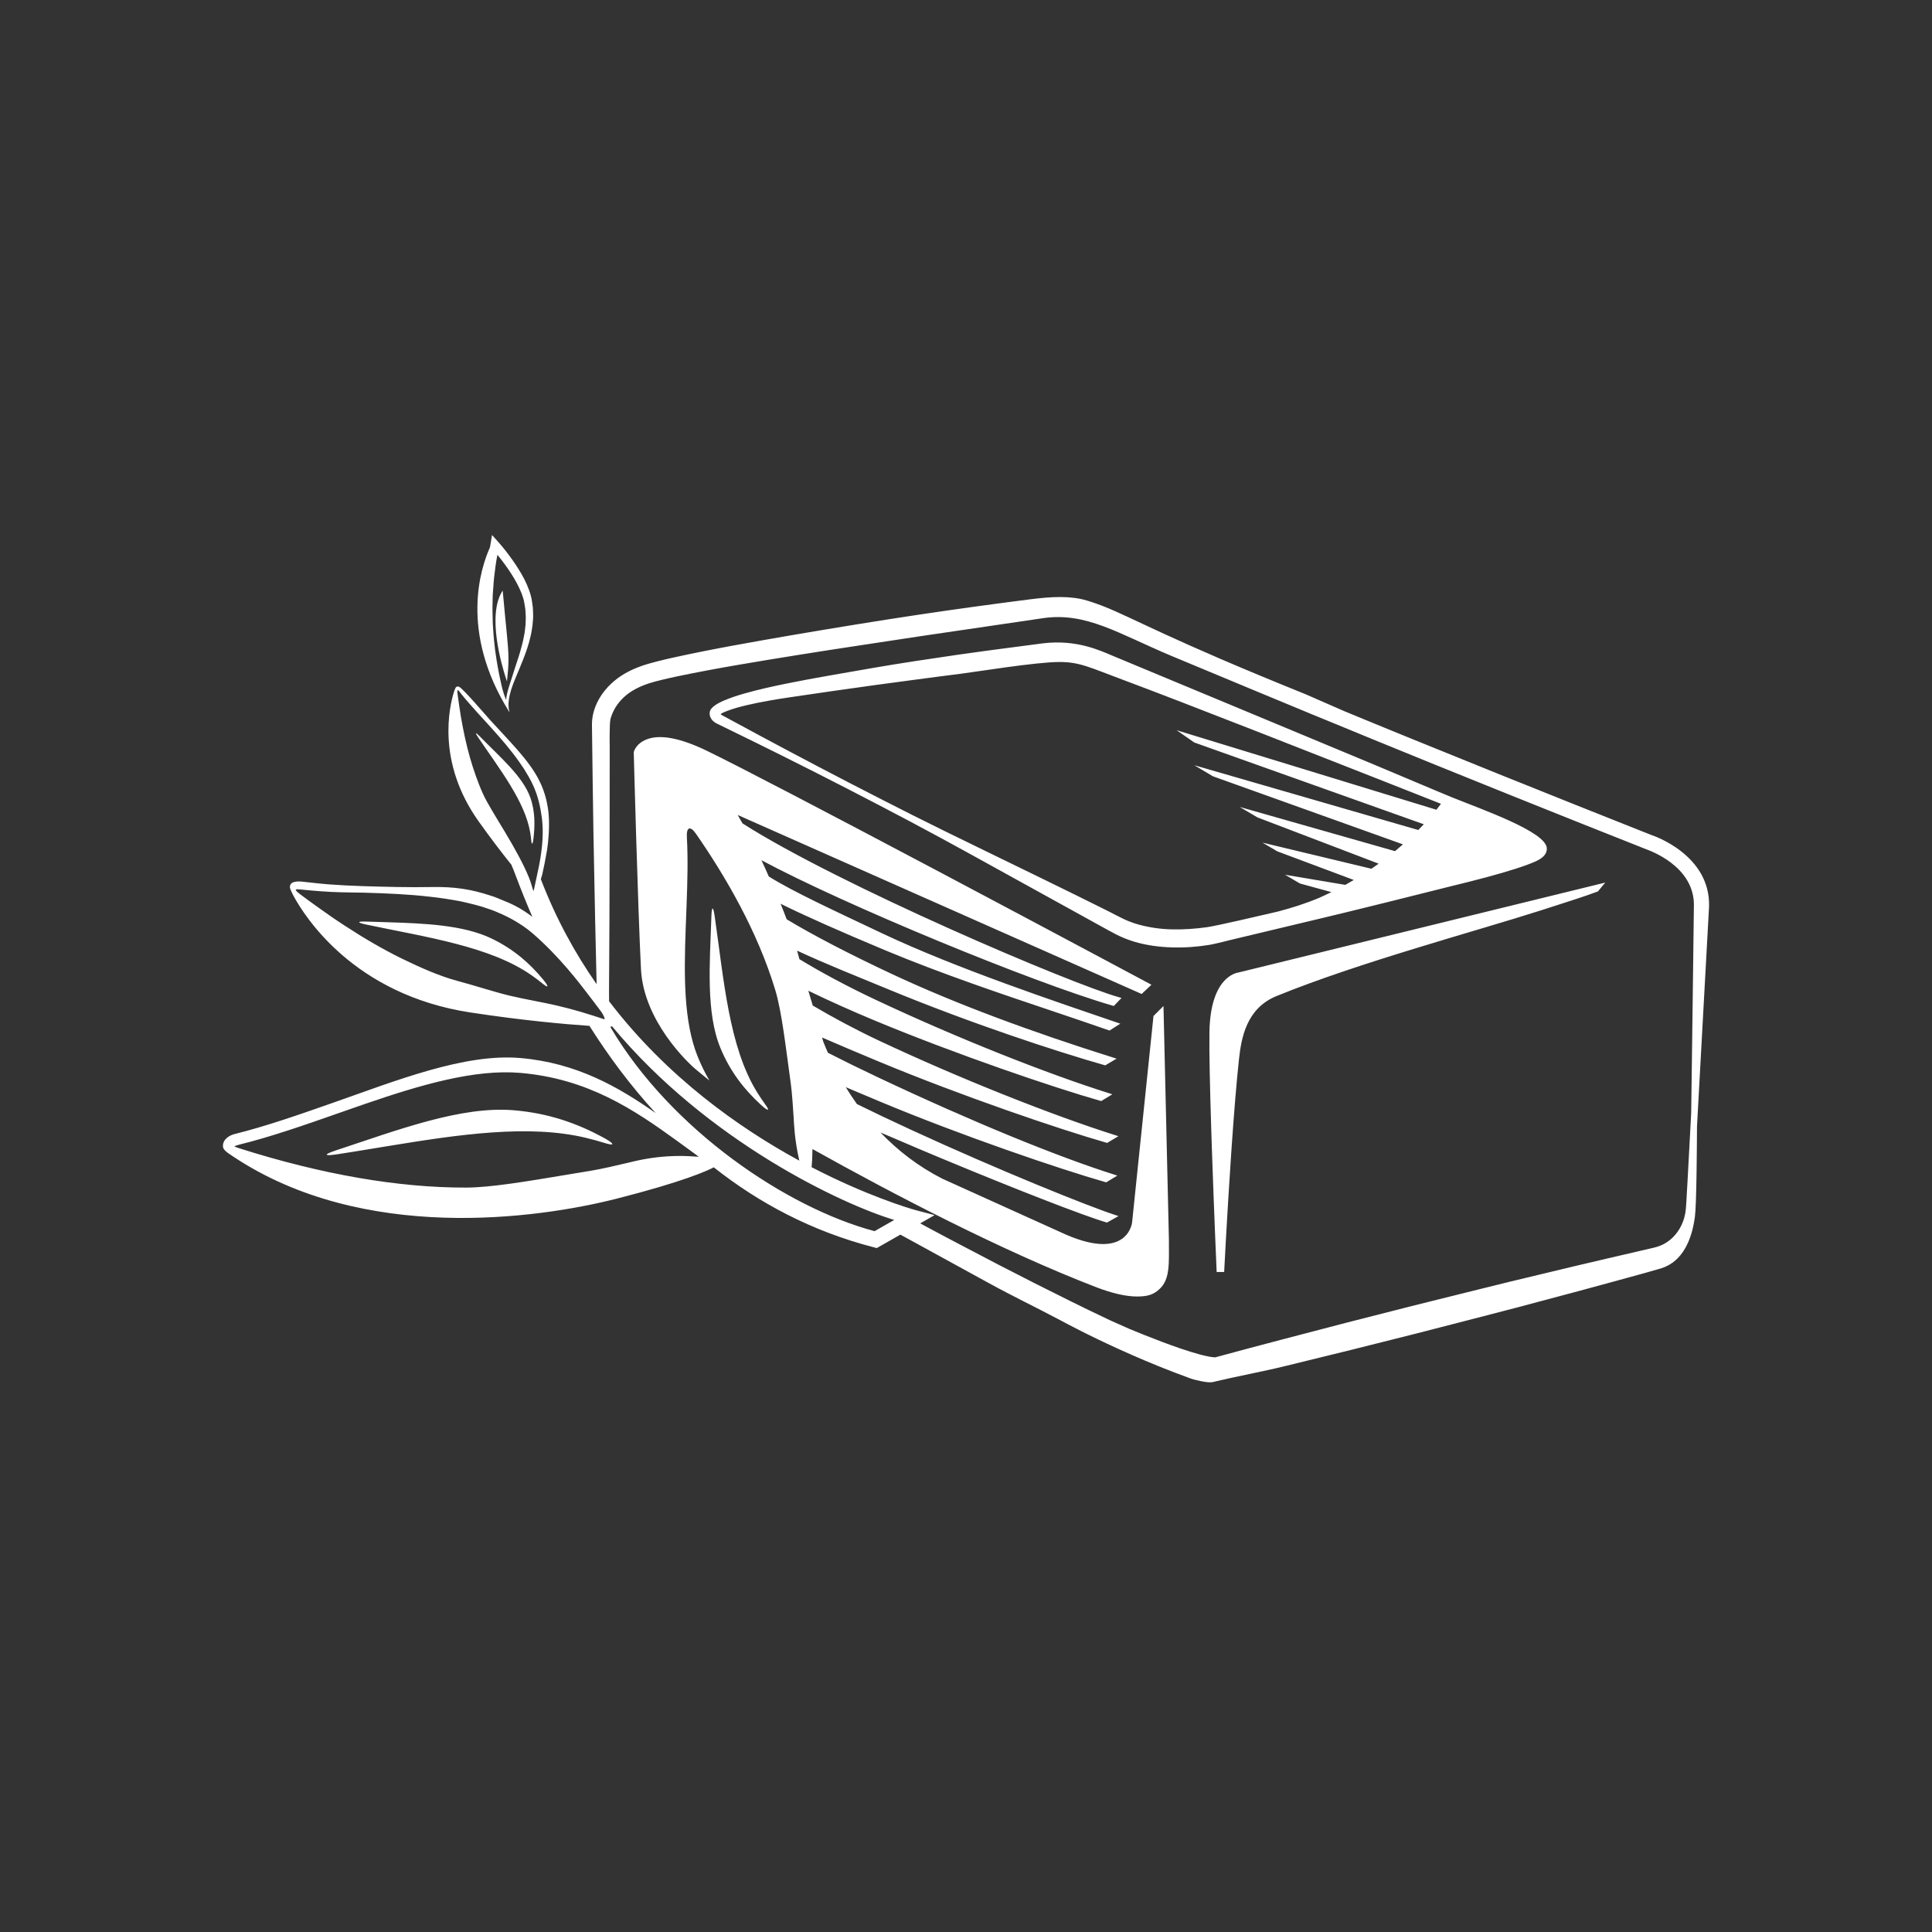 <?xml version="1.0" encoding="UTF-8"?> <svg xmlns="http://www.w3.org/2000/svg" xmlns:xlink="http://www.w3.org/1999/xlink" width="130px" height="130px" viewBox="0 0 130 130" version="1.1"><rect x="0" y="0" width="130" height="130" fill="#333333" stroke="none"/><title>icone-persavon</title><defs><rect id="path-1" x="0" y="0" width="130" height="130"></rect></defs><g id="Page-1" stroke="none" stroke-width="1" fill="none" fill-rule="evenodd"><g id="Artboard" transform="translate(-746, -78)"><g id="icone-persavon" transform="translate(746, 78)"><mask id="mask-2" fill="white"><use xlink:href="#path-1"></use></mask><g id="Rectangle"></g><path d="M69.28,40.331 C70.775,40.14 72.032,40.075 73.144,40.411 C73.215,40.433 73.285,40.455 73.355,40.477 L73.56,40.544 C73.662,40.578 73.763,40.614 73.863,40.65 L74.063,40.724 L74.063,40.724 L74.264,40.801 C76.307,41.608 78.612,42.991 87.846,46.712 L87.846,46.712 L90.46,47.855 C90.913,48.043 91.372,48.232 91.835,48.422 L92.531,48.708 C92.88,48.851 93.231,48.995 93.582,49.139 L94.287,49.426 L94.287,49.426 L94.992,49.714 C102.991,52.973 110.985,56.134 111.122,56.188 C111.256,56.23 115.106,57.522 114.998,61.012 L114.998,61.012 L114.186,75.814 L114.186,75.814 L114.186,75.865 C114.186,75.882 114.186,75.902 114.186,75.927 L114.185,76.116 C114.183,76.613 114.176,77.658 114.16,78.732 L114.152,79.227 C114.132,80.379 114.099,81.471 114.049,81.855 C113.668,84.749 112.182,85.199 111.781,85.342 L111.781,85.342 L110.658,85.663 L108.468,86.264 C107.009,86.668 105.546,87.054 104.083,87.444 C102.622,87.837 101.158,88.223 99.692,88.598 L99.692,88.598 L95.295,89.731 L90.891,90.837 L86.481,91.919 C85.019,92.281 83.176,92.619 81.711,92.971 L81.711,92.971 L81.705,92.972 L81.649,92.988 L81.649,92.988 L81.631,92.992 L81.536,93.006 C81.485,93.01 81.443,93.011 81.397,93.012 C81.322,93.008 81.241,93.006 81.177,92.996 C81.04,92.981 80.919,92.956 80.796,92.932 C80.556,92.879 80.322,92.831 80.1,92.751 C77.237,91.713 74.742,90.556 73.125,89.754 L72.74,89.561 C72.067,89.222 71.588,88.966 71.351,88.838 C69.748,87.988 68.162,87.228 66.573,86.357 L66.573,86.357 L61.806,83.743 L60.584,83.076 L58.997,83.98 L58.789,83.926 C54.616,82.847 51.059,80.943 48.028,78.547 C47.591,78.777 45.983,79.514 41.484,80.658 C36.118,82.023 24.436,83.634 15.717,77.838 C15.274,77.541 15,77.385 15,77.108 C15,76.603 15.533,76.37 15.762,76.313 C17.888,75.788 20.159,74.991 22.356,74.221 C26.665,72.71 31.248,70.87 35.006,71.192 C38.793,71.515 41.61,73.134 44.119,74.897 C42.427,73.056 40.949,71.068 39.661,69.028 C37.978,68.913 35.167,68.663 31.649,68.126 C23.821,66.93 20.508,61.693 19.737,60.257 C19.736,60.257 19.518,59.841 19.509,59.719 C19.471,59.238 20.164,59.306 20.349,59.325 L20.349,59.325 L20.916,59.388 C21.296,59.43 21.677,59.47 22.057,59.502 C22.818,59.56 23.579,59.598 24.335,59.623 C25.846,59.673 27.583,59.715 29.031,59.687 C30.59,59.656 31.717,59.838 33.019,60.268 C33.356,60.364 33.644,60.51 33.943,60.626 C34.669,60.906 35.288,61.281 35.821,61.694 C35.43,60.788 35.07,59.895 34.741,59.023 C34.608,58.67 34.47,58.306 34.426,58.227 C34.426,58.228 34.421,58.211 34.413,58.189 C33.797,57.422 33.04,56.439 32.207,55.269 C29.346,51.255 30.246,47.506 30.552,46.538 C30.552,46.53 30.629,46.317 30.659,46.268 C30.706,46.193 30.815,46.176 30.884,46.207 C31.157,46.333 32.633,48.063 32.947,48.413 C33.584,49.106 34.221,49.78 34.817,50.456 C35.406,51.138 35.954,51.827 36.319,52.598 C36.421,52.79 36.489,52.979 36.562,53.165 C36.638,53.366 36.688,53.553 36.741,53.746 C36.83,54.131 36.903,54.507 36.922,54.874 C36.981,55.605 36.906,56.62 36.81,57.197 C36.713,57.774 36.586,58.413 36.49,58.825 C36.456,58.957 36.423,59.062 36.391,59.155 C37.398,61.788 38.686,64.135 40.145,66.224 L40.145,66.224 L40.142,66.091 L40.109,64.655 L40.043,61.782 L39.931,56.035 C39.931,56.035 39.831,49.486 39.831,48.751 C39.831,47.525 40.545,46.54 41.136,45.993 C41.726,45.438 42.437,45.07 43.152,44.817 L43.152,44.817 L43.299,44.766 L43.424,44.728 L43.674,44.651 L44.206,44.507 C44.556,44.42 44.899,44.336 45.243,44.26 C47.994,43.652 50.741,43.179 53.494,42.703 C56.247,42.236 58.999,41.783 61.758,41.37 C64.517,40.955 67.345,40.577 69.28,40.331 Z M78.796,44.123 C75.263,42.639 73.082,41.169 70.175,41.597 L70.175,41.597 L61.975,42.802 C59.222,43.224 56.467,43.628 53.719,44.068 C50.974,44.511 48.22,44.955 45.52,45.521 C45.184,45.591 44.849,45.67 44.521,45.748 L44.521,45.748 L44.043,45.871 L43.792,45.944 L43.667,45.981 L43.568,46.016 C42.971,46.22 42.416,46.509 41.985,46.909 C41.551,47.306 41.236,47.808 41.079,48.378 C41.036,48.528 41.023,49.052 41.021,49.512 L41.021,49.804 C41.022,49.987 41.024,50.137 41.025,50.217 L41.026,50.279 L41.021,56.026 L41.008,61.773 L40.992,64.647 L40.983,66.084 C40.984,66.517 40.974,66.957 40.984,67.372 C44.873,72.471 49.746,75.901 53.784,78.098 C53.449,76.635 53.425,75.529 53.403,75.202 C53.363,74.615 53.303,73.581 53.208,72.893 C52.875,70.5 52.608,68.077 52.165,66.611 C50.967,62.649 48.813,58.966 46.838,56.113 C46.443,55.542 46.179,55.646 46.218,56.34 C46.3,57.801 46.256,59.36 46.197,60.934 L46.137,62.508 C46.024,65.654 45.998,68.743 46.946,71.096 C47.181,71.678 47.447,72.208 47.733,72.704 C47.597,72.595 47.476,72.497 47.372,72.412 L47.186,72.259 C47.05,72.146 46.961,72.071 46.923,72.042 C46.23,71.493 43.303,68.651 43.13,65.217 C42.917,60.992 42.648,50.79 42.645,50.685 L42.645,50.685 L42.645,50.639 L42.658,50.559 C42.699,50.442 42.871,50.016 43.471,49.767 C44.376,49.392 45.747,49.641 47.544,50.51 C49.813,51.607 56.053,54.881 62.253,58.161 L63.079,58.598 L63.079,58.598 L63.902,59.034 C70.884,62.734 77.356,66.195 77.477,66.26 L77.477,66.26 L76.82,66.883 L49.637,54.838 C49.742,55.017 49.85,55.207 49.96,55.403 C56.441,59.543 72.091,66.219 75.331,67.112 L75.331,67.112 L75.466,67.149 L74.948,67.688 L74.903,67.679 C69.506,66.119 56.835,60.888 51.235,57.881 C51.401,58.232 51.566,58.598 51.73,58.976 C53.366,60.002 56.074,61.246 59.332,62.79 C64.317,65.152 71.145,67.431 75.219,68.825 L75.219,68.825 L75.383,68.881 L74.657,69.344 L74.619,69.33 C73.71,69.011 72.065,68.452 70.914,68.065 C67.545,66.934 63.353,65.527 59.563,63.942 C56.48,62.653 54.16,61.622 52.523,60.811 C52.665,61.154 52.801,61.504 52.934,61.857 C54.687,62.915 57.161,64.204 60.048,65.555 C64.299,67.542 69.37,69.422 74.954,71.178 L74.954,71.178 L75.132,71.234 L74.368,71.686 L74.333,71.676 C71.057,70.742 65.328,68.865 59.733,66.552 C57.797,65.752 55.582,64.875 53.635,63.968 C53.689,64.158 53.741,64.349 53.79,64.539 C55.21,65.404 56.954,66.348 58.947,67.286 C64.341,69.825 70.426,72.242 74.672,73.577 L74.672,73.577 L74.847,73.632 L74.096,74.089 L74.062,74.079 C70.849,73.164 64.348,70.95 58.887,68.681 C57.27,68.009 55.744,67.322 54.391,66.665 C54.491,66.997 54.591,67.33 54.689,67.661 C56.045,68.462 57.567,69.279 59.156,70.027 C64.526,72.552 70.828,75.055 75.079,76.395 L75.079,76.395 L75.255,76.451 L74.498,76.905 L74.464,76.895 C71.227,75.969 64.681,73.735 59.179,71.449 C57.85,70.897 56.536,70.343 55.316,69.811 C55.342,69.905 55.37,69.999 55.397,70.093 C55.497,70.341 55.597,70.591 55.707,70.838 C56.709,71.351 57.824,71.899 59.059,72.483 C65.463,75.506 71.199,77.845 75.009,79.047 L75.009,79.047 L75.184,79.103 L74.433,79.557 L74.398,79.548 C71.19,78.629 64.698,76.41 59.249,74.139 C58.459,73.809 57.673,73.479 56.909,73.153 C57.144,73.54 57.397,73.919 57.662,74.291 C58.793,74.848 60.031,75.436 61.373,76.054 C67.216,78.743 73.295,81.195 75.082,81.768 L75.082,81.768 L75.264,81.826 L74.483,82.264 L74.449,82.253 C72.932,81.811 68.281,79.998 63.383,77.957 L62.628,77.641 L62.628,77.641 L61.871,77.323 C60.988,76.951 60.107,76.574 59.244,76.201 C60.402,77.409 61.768,78.475 63.396,79.307 L63.396,79.307 L67.534,81.179 L71.312,82.887 C75.872,85.049 76.175,82.265 76.175,82.265 L76.175,82.265 L77.615,68.366 L78.288,67.692 L78.653,83.388 C78.653,84.997 78.744,86.052 78.036,86.723 C77.629,87.109 77.237,87.239 76.513,87.239 C75.764,87.239 74.832,87.026 73.742,86.606 C67.409,84.164 60.073,80.336 54.67,77.317 C54.663,77.875 54.639,78.264 54.611,78.538 C58.279,80.439 61.1,81.282 61.565,81.414 L61.63,81.432 L62.89,81.764 L61.918,82.317 L62.39,82.573 C63.186,83.006 63.99,83.422 64.79,83.845 L64.79,83.845 L67.197,85.105 C68.804,85.938 70.42,86.756 72.042,87.557 C72.852,87.963 73.664,88.349 74.474,88.734 C74.876,88.931 75.299,89.105 75.71,89.292 L75.71,89.292 L76.02,89.43 L76.326,89.554 L76.951,89.809 C77.788,90.141 78.628,90.465 79.473,90.751 C79.895,90.894 80.319,91.027 80.741,91.142 C80.951,91.196 81.16,91.247 81.364,91.285 C81.464,91.301 81.565,91.318 81.654,91.325 C81.702,91.332 81.735,91.328 81.773,91.331 L81.773,91.331 L81.795,91.329 L81.813,91.321 C83.276,90.931 84.735,90.528 86.2,90.15 L86.2,90.15 L90.593,89.003 L94.993,87.881 L99.399,86.785 C100.867,86.418 102.338,86.06 103.811,85.711 C105.283,85.359 106.754,85.001 108.23,84.663 L108.23,84.663 L110.442,84.149 L110.994,84.021 L111.271,83.957 L111.513,83.891 C111.83,83.794 112.12,83.639 112.372,83.43 C112.881,83.018 113.252,82.393 113.386,81.699 C113.475,81.238 113.471,80.701 113.546,79.56 L113.546,79.56 L113.797,74.881 C113.806,74.709 113.966,61.906 113.977,61.038 L113.978,60.992 C114.063,58.248 110.887,57.196 110.777,57.148 C110.709,57.121 109.101,56.486 106.634,55.502 L105.869,55.197 C103.326,54.182 100.043,52.866 96.638,51.485 L95.932,51.198 C94.753,50.719 93.565,50.234 92.392,49.754 L91.69,49.466 C91.107,49.226 90.529,48.988 89.96,48.753 C89.589,48.609 87.416,47.709 85.084,46.74 L84.205,46.375 C81.469,45.237 78.796,44.123 78.796,44.123 Z M108.013,59.387 L107.522,59.981 C106.756,60.274 105.436,60.697 103.764,61.232 C99.194,62.696 91.483,64.746 85.896,67.022 C83.854,67.854 83.522,69.864 83.368,71.276 C83.196,72.847 83.027,74.986 82.878,77.132 L82.834,77.775 C82.566,81.737 82.373,85.528 82.371,85.588 L82.371,85.588 L81.866,85.588 C81.863,85.52 81.704,81.874 81.568,77.965 L81.544,77.273 C81.537,77.042 81.529,76.811 81.521,76.58 L81.499,75.889 C81.416,73.252 81.358,70.762 81.38,69.445 C81.441,65.815 83.114,65.464 83.357,65.432 L83.357,65.432 L108.013,59.387 Z M41.2,69.077 C41.2,69.077 41.031,69.003 41.113,69.177 C45.185,76.031 52.922,81.261 58.847,82.842 L58.847,82.842 L60.171,82.087 C56.687,81.04 47.638,76.827 41.2,69.077 Z M35.003,72.192 C31.922,71.93 28.282,73.007 24.647,74.252 L23.7,74.58 C23.384,74.69 23.069,74.8 22.755,74.91 C20.544,75.685 18.257,76.487 16.101,77.02 C15.939,77.06 15.832,77.1 15.762,77.132 C15.827,77.167 15.927,77.211 16.075,77.258 C21.682,79.039 26.837,79.923 31.377,79.91 C33.004,79.903 35.398,79.503 37.933,79.079 C38.52,78.981 39.112,78.882 39.705,78.786 C40.476,78.661 41.551,78.407 42.335,78.221 L42.335,78.221 L42.689,78.137 C43.154,78.028 43.634,77.943 44.115,77.883 L44.115,77.883 C45.003,77.774 45.898,77.753 46.773,77.822 C46.869,77.829 46.948,77.833 47.012,77.833 C46.966,77.795 46.91,77.75 46.839,77.699 L46.839,77.699 L46.135,77.187 L46.135,77.187 L45.536,76.75 C42.628,74.642 39.541,72.578 35.003,72.192 Z M34.547,74.705 C36.934,74.9 38.85,75.603 40.547,76.515 C41.314,76.927 41.411,77.117 40.814,76.947 L40.715,76.917 C40.299,76.788 39.87,76.67 39.427,76.563 C35.583,75.636 30.859,76.338 26.107,77.117 L24.966,77.304 L24.966,77.304 L23.827,77.49 C23.448,77.551 23.069,77.611 22.692,77.669 C21.778,77.81 21.749,77.689 22.624,77.4 C26.767,76.03 31.016,74.417 34.547,74.705 Z M48.086,61.63 C48.706,65.903 49.044,70.465 50.963,73.527 C51.141,73.812 51.325,74.084 51.514,74.345 C51.834,74.786 51.68,74.783 51.175,74.317 C50.115,73.339 49.162,72.162 48.487,70.545 C47.489,68.151 47.759,64.833 47.869,61.643 C47.892,60.97 47.989,60.963 48.086,61.63 Z M20.045,59.836 L19.929,59.846 C19.912,59.849 19.864,59.872 19.971,59.984 C20.083,60.096 20.249,60.206 20.401,60.324 C20.709,60.555 21.016,60.777 21.327,60.999 C21.944,61.446 22.568,61.878 23.199,62.286 C24.456,63.111 25.734,63.857 27.012,64.489 C28.296,65.11 29.557,65.677 30.801,66.009 C32.06,66.346 33.187,66.728 34.308,66.999 C35.431,67.264 36.413,67.416 37.459,67.658 C37.739,67.724 38.008,67.792 38.267,67.859 C38.305,67.87 38.342,67.88 38.38,67.89 C38.623,67.954 38.858,68.02 39.079,68.084 C39.349,68.164 39.608,68.242 39.837,68.317 C39.985,68.364 40.429,68.504 40.642,68.581 C40.749,68.618 40.629,68.303 40.41,68.017 C40.192,67.729 39.88,67.303 39.465,66.773 C39.057,66.24 37.651,64.366 35.817,62.785 C35.014,62.095 34.058,61.642 33.788,61.522 C33.494,61.394 33.193,61.258 32.896,61.165 C32.305,60.945 31.643,60.796 30.979,60.645 C30.305,60.52 29.611,60.409 28.897,60.335 C27.471,60.169 25.982,60.11 24.47,60.065 C24.108,60.054 23.144,60.057 22.267,60.014 C21.313,59.966 20.455,59.873 20.455,59.873 C20.259,59.86 20.075,59.818 19.929,59.846 Z M24.661,62.011 L25.096,62.025 L25.096,62.025 L25.971,62.052 C28.595,62.131 31.202,62.24 33.102,63.163 C34.602,63.891 35.662,64.845 36.527,65.887 C36.939,66.381 36.932,66.524 36.532,66.201 C36.296,66.01 36.048,65.822 35.788,65.639 C32.992,63.671 28.667,63.061 24.635,62.21 C24.005,62.077 24.018,61.988 24.661,62.011 Z M70.186,43.287 C72.465,43.013 74.075,43.797 74.846,44.117 C75.23,44.282 91.047,50.853 92.494,51.464 L92.494,51.464 L96.837,53.292 C97.127,53.413 97.417,53.533 97.707,53.653 C99.715,54.465 104.01,55.96 104.081,57.067 C104.104,57.417 103.872,57.715 103.344,57.954 C102.646,58.27 101.466,58.638 100.025,59.026 L100.025,59.026 C100.013,59.03 100.001,59.033 99.985,59.037 C99.253,59.233 98.454,59.435 97.616,59.637 C96.485,59.922 95.069,60.277 93.614,60.639 L92.365,60.948 C91.118,61.256 89.895,61.555 88.855,61.802 C84.945,62.734 83.157,63.162 82.971,63.207 L82.954,63.211 C82.256,63.388 81.648,63.534 81.377,63.578 C80.55,63.713 79.706,63.775 78.856,63.748 C78.007,63.723 77.148,63.612 76.313,63.362 C75.897,63.236 75.488,63.071 75.095,62.873 C74.701,62.671 74.375,62.481 74.012,62.284 L74.012,62.284 L65.514,57.593 C64.098,56.807 62.673,56.041 61.245,55.279 L61.245,55.279 L59.097,54.15 L56.941,53.033 C55.502,52.294 54.059,51.561 52.61,50.84 C52.128,50.598 51.488,50.281 50.849,49.967 L50.467,49.779 C49.328,49.22 48.295,48.717 48.295,48.717 C48.123,48.645 47.7,48.401 47.756,47.925 C47.802,47.545 48.426,47.272 48.665,47.159 C49.141,46.951 49.616,46.8 50.092,46.663 C51.046,46.393 52.003,46.182 52.962,45.988 C53.924,45.795 54.871,45.619 55.833,45.451 L55.833,45.451 L58.709,44.95 C60.627,44.619 62.552,44.333 64.478,44.052 C65.004,43.976 65.667,43.885 66.354,43.792 L66.815,43.73 C68.506,43.504 70.186,43.287 70.186,43.287 Z M71.256,44.544 C69.672,44.552 65.655,45.209 64.65,45.335 C62.726,45.574 60.806,45.842 58.883,46.097 L58.883,46.097 L56.003,46.502 L53.126,46.922 C52.172,47.064 51.221,47.225 50.293,47.439 C49.831,47.547 49.37,47.669 48.947,47.831 C48.743,47.91 48.439,48.026 48.513,48.087 C48.513,48.087 49.671,48.715 50.884,49.367 L51.267,49.574 C51.841,49.882 52.402,50.182 52.831,50.408 C54.259,51.17 55.693,51.92 57.13,52.665 L57.13,52.665 L59.289,53.774 L61.453,54.872 C62.902,55.595 64.351,56.315 65.81,57.017 L65.81,57.017 L70.176,59.144 C71.631,59.857 73.084,60.564 74.537,61.293 C74.891,61.472 75.271,61.678 75.602,61.835 C75.935,61.991 76.283,62.122 76.644,62.22 C77.365,62.415 78.121,62.523 78.888,62.536 C79.655,62.553 80.43,62.496 81.201,62.391 C81.839,62.303 84.754,61.624 85.709,61.4 L85.898,61.356 C85.971,61.339 86.012,61.329 86.012,61.329 C86.934,61.083 87.757,60.832 88.757,60.417 C89.04,60.29 89.318,60.161 89.587,60.028 L89.587,60.028 L87.472,59.449 L86.467,58.859 L90.519,59.541 C90.716,59.433 90.908,59.322 91.094,59.212 L91.094,59.212 L85.95,57.286 L84.948,56.698 L92.281,58.456 C92.448,58.343 92.61,58.229 92.768,58.115 L92.768,58.115 L84.613,55.002 L83.418,54.298 L93.867,57.271 C94.054,57.117 94.232,56.965 94.402,56.816 L94.402,56.816 L81.615,52.235 L80.361,51.49 L95.431,55.849 C95.563,55.716 95.688,55.586 95.804,55.463 L95.804,55.463 L80.361,49.96 L79.172,49.135 L96.653,54.486 C96.787,54.319 96.887,54.186 96.959,54.087 C95.984,53.701 90.607,51.575 85.308,49.503 L84.493,49.184 C80.973,47.809 77.59,46.499 75.669,45.784 C73.309,44.906 72.659,44.538 71.256,44.544 Z M30.785,46.437 C30.775,46.45 30.773,46.491 30.775,46.524 C30.774,46.623 30.797,46.745 30.81,46.864 L30.81,46.864 L30.911,47.57 C30.979,48.039 31.056,48.505 31.148,48.964 C31.325,49.883 31.546,50.777 31.818,51.622 C32.098,52.464 32.391,53.273 32.783,53.973 C33.181,54.679 33.591,55.34 33.961,55.955 C34.333,56.569 34.656,57.145 34.933,57.661 C35.211,58.177 35.423,58.642 35.585,59.03 C35.749,59.416 35.811,59.753 35.89,59.95 L35.89,59.95 L35.892,59.953 L35.895,59.95 L35.902,59.935 C35.91,59.914 35.917,59.892 35.922,59.872 C35.932,59.831 35.941,59.796 35.948,59.768 C35.96,59.712 35.967,59.683 35.967,59.683 C35.967,59.683 36.067,59.215 36.241,58.396 C36.327,57.987 36.412,57.485 36.472,56.909 C36.529,56.333 36.546,55.679 36.454,54.981 C36.358,54.281 36.2,53.546 35.855,52.807 C35.694,52.448 35.472,52.09 35.253,51.727 C35.016,51.372 34.765,51.013 34.489,50.663 C33.945,49.953 33.32,49.268 32.689,48.569 C32.369,48.224 32.048,47.873 31.734,47.514 L31.734,47.514 L31.263,46.972 L31.034,46.692 C30.956,46.599 30.852,46.422 30.785,46.437 Z M32.279,49.543 C33.627,50.931 35.175,52.23 35.684,53.666 C36.028,54.638 35.989,55.602 35.895,56.429 C35.85,56.821 35.779,56.88 35.748,56.565 C35.731,56.379 35.705,56.19 35.672,55.997 C35.319,53.924 33.622,51.757 32.173,49.617 C31.947,49.283 31.995,49.251 32.279,49.543 Z M33.107,36 L33.512,36.45 C33.86,36.836 34.165,37.237 34.465,37.654 C34.76,38.072 35.039,38.507 35.28,38.971 C35.397,39.205 35.505,39.446 35.597,39.697 C35.684,39.95 35.767,40.21 35.8,40.49 L35.8,40.49 L35.852,40.867 C35.867,40.994 35.864,41.138 35.87,41.273 C35.89,41.55 35.85,41.809 35.832,42.074 C35.791,42.333 35.758,42.596 35.692,42.848 C35.634,43.102 35.566,43.353 35.483,43.597 C35.406,43.843 35.312,44.081 35.223,44.321 L35.223,44.321 L34.938,45.027 L34.646,45.724 C34.55,45.957 34.465,46.191 34.388,46.429 C34.317,46.668 34.258,46.911 34.231,47.159 C34.217,47.328 34.208,47.341 34.219,47.534 C34.23,47.726 34.259,47.8 34.281,47.907 C34.281,47.921 34.276,47.919 34.268,47.907 L34.268,47.907 L34.25,47.876 C30.906,42.513 32.351,38.196 32.966,36.837 C32.981,36.755 32.997,36.674 33.01,36.592 L33.01,36.592 L33.107,36 Z M33.47,37.332 C33.42,37.59 33.372,37.85 33.34,38.112 L33.34,38.112 L33.253,38.812 C33.221,39.045 33.214,39.281 33.194,39.514 C33.18,39.75 33.15,39.984 33.151,40.22 L33.151,40.22 L33.138,40.926 C33.133,41.162 33.15,41.397 33.151,41.633 C33.154,41.869 33.162,42.105 33.183,42.341 C33.202,42.576 33.212,42.813 33.238,43.047 L33.238,43.047 L33.316,43.752 L33.42,44.455 C33.452,44.69 33.507,44.92 33.544,45.155 C33.583,45.389 33.641,45.619 33.688,45.852 C33.738,46.084 33.835,46.579 34.058,47.097 C34.071,46.664 34.354,45.886 34.43,45.643 L34.43,45.643 L34.66,44.916 L34.896,44.197 C34.968,43.957 35.045,43.719 35.103,43.477 L35.103,43.477 L35.195,43.116 L35.266,42.753 C35.318,42.511 35.336,42.266 35.364,42.024 C35.369,41.782 35.391,41.534 35.367,41.304 C35.358,41.186 35.361,41.074 35.343,40.95 L35.343,40.95 L35.281,40.575 C35.249,40.35 35.171,40.125 35.087,39.904 C35,39.683 34.893,39.466 34.781,39.252 C34.554,38.823 34.285,38.412 33.997,38.014 C33.83,37.781 33.651,37.554 33.47,37.332 Z M33.825,39.737 C34.067,42.425 34.201,43.374 34.213,44.219 L34.213,44.439 C34.209,44.84 34.176,45.251 34.114,45.85 L34.102,45.818 C34.098,45.807 34.094,45.794 34.088,45.778 L34.047,45.655 C33.767,44.801 32.745,41.366 33.825,39.737 Z" id="Combined-Shape" fill="#FFFFFF" fill-rule="nonzero" mask="url(#mask-2)"></path></g></g></g></svg> 